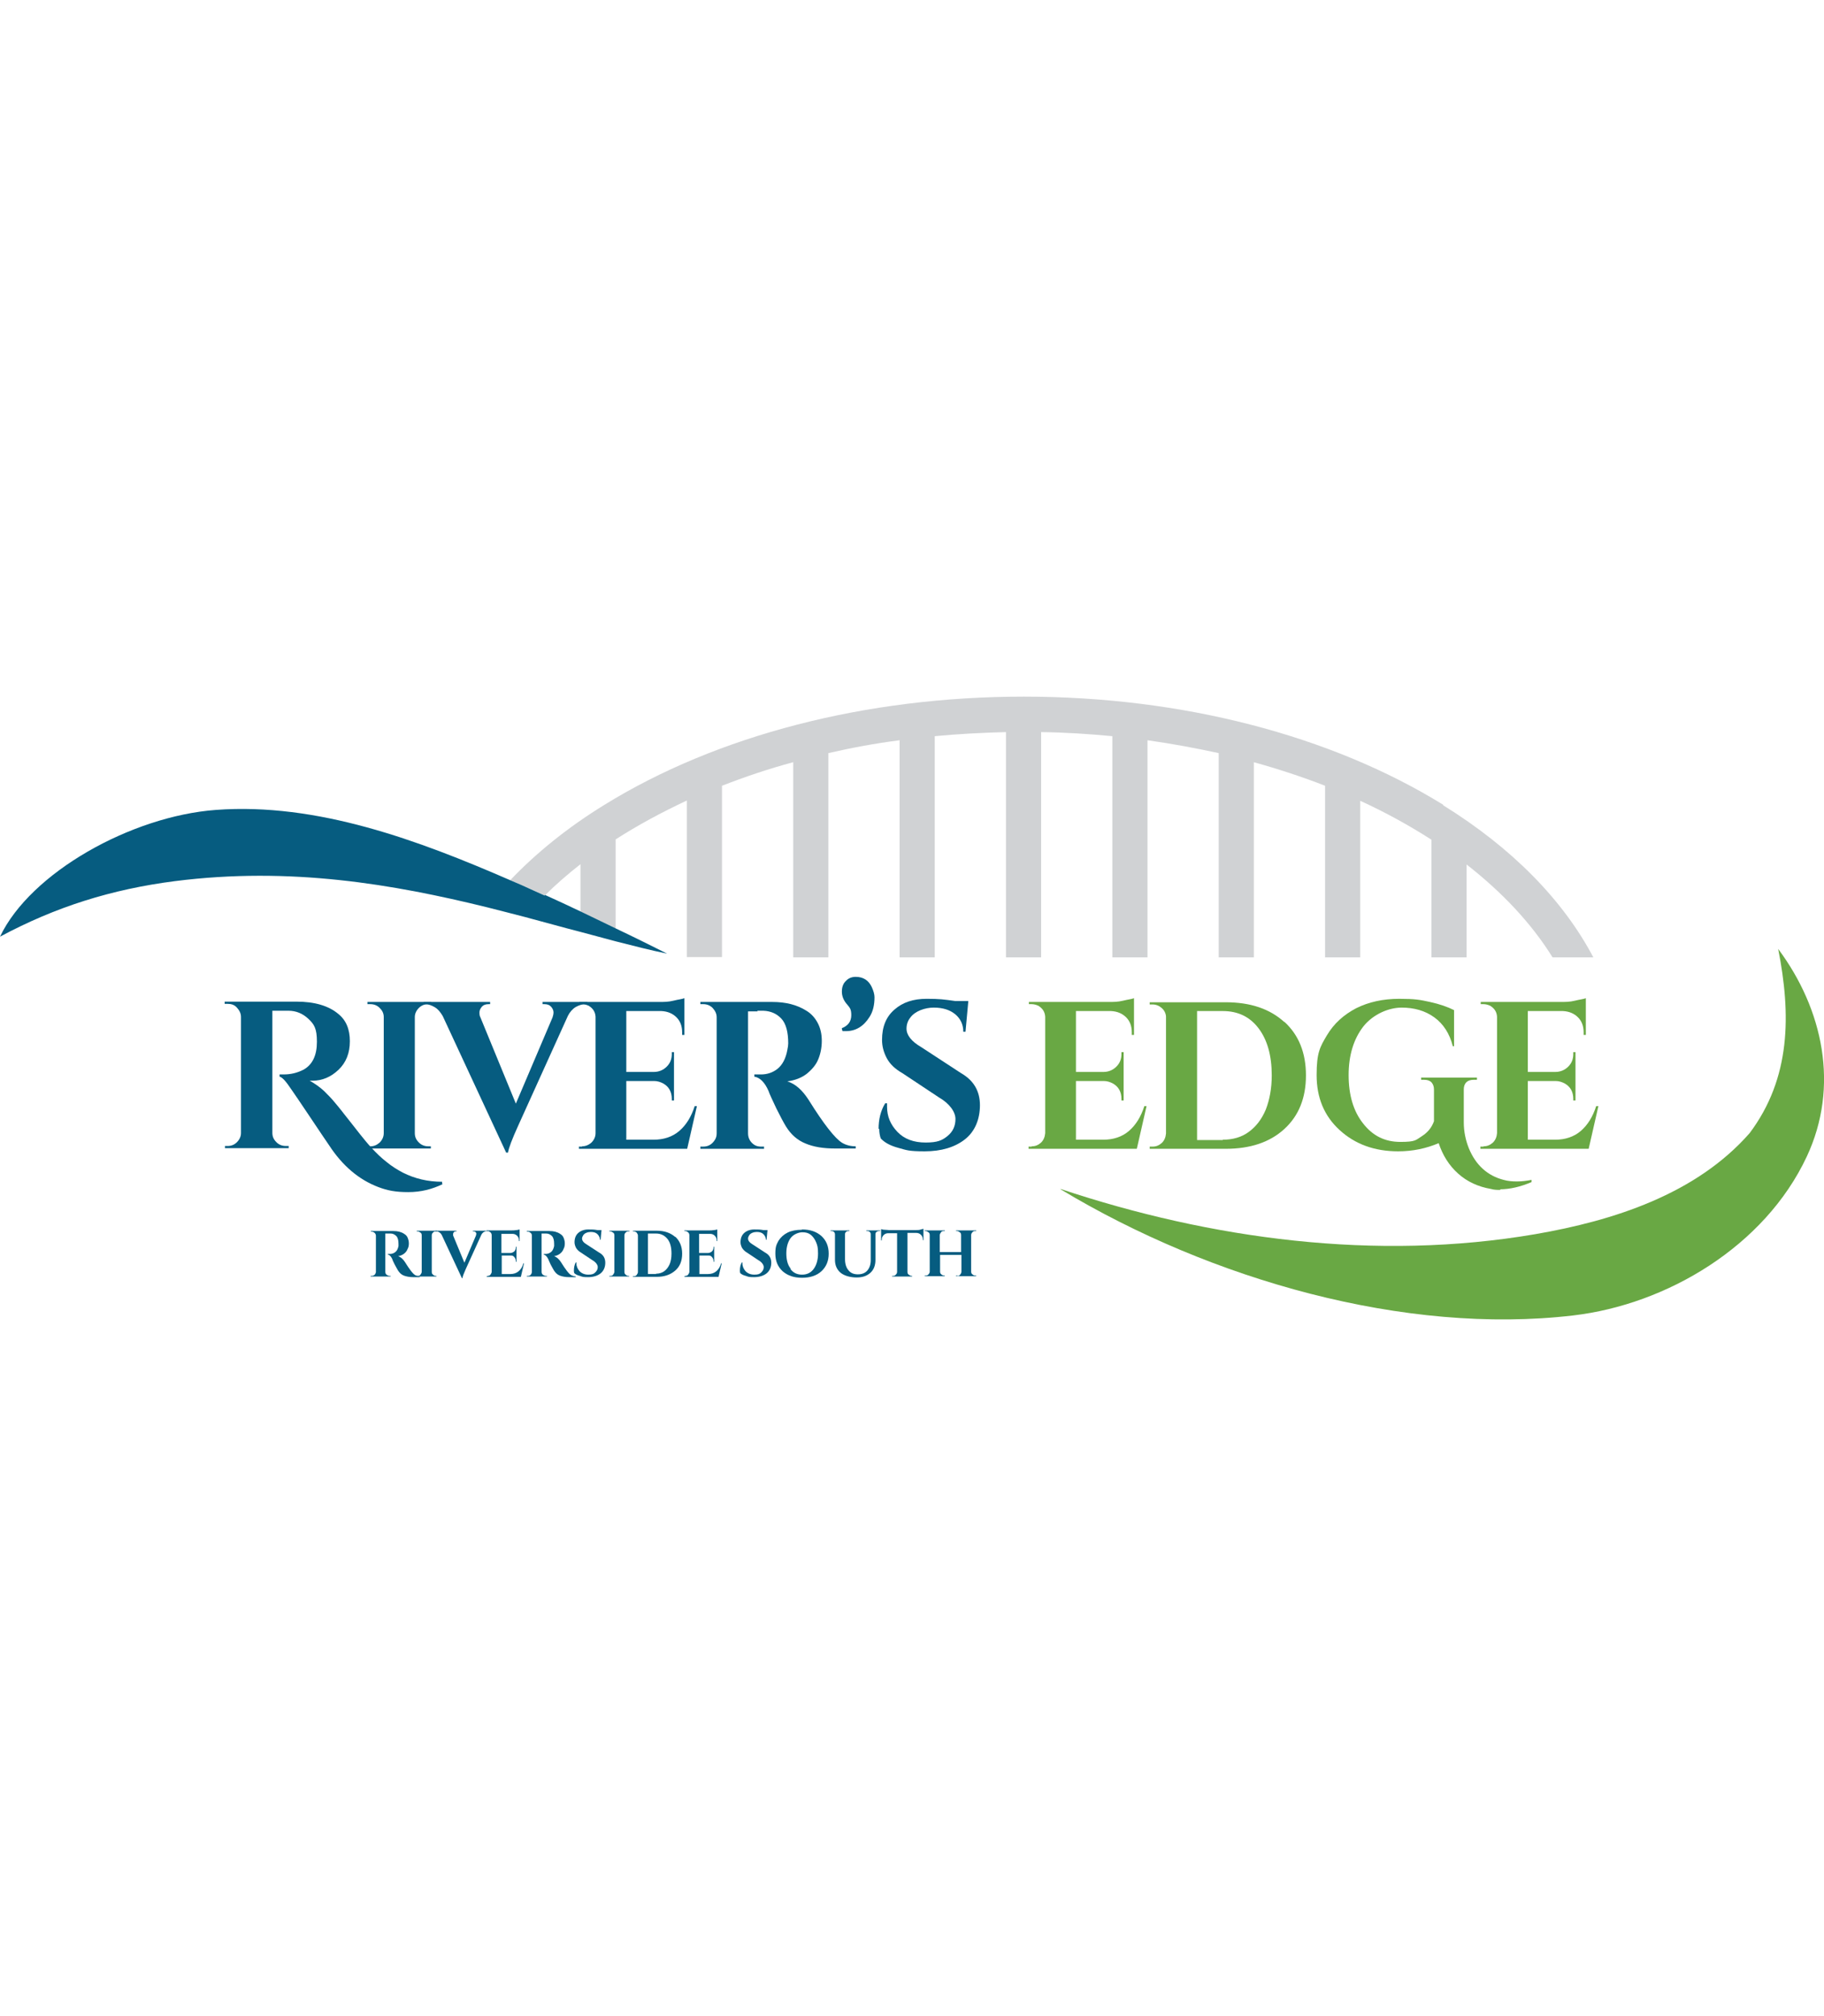 <?xml version="1.0" encoding="UTF-8"?>
<svg xmlns="http://www.w3.org/2000/svg" version="1.1" viewBox="0 0 581.3 642.4">
  <defs>
    <style>
      .cls-1 {
        fill: #d0d2d4;
      }

      .cls-2 {
        fill: #065c80;
      }

      .cls-3 {
        fill: #69a844;
      }
    </style>
  </defs>
  <!-- Generator: Adobe Illustrator 28.7.1, SVG Export Plug-In . SVG Version: 1.2.0 Build 142)  -->
  <g>
    <g id="Layer_1">
      <g id="Layer_1-2" data-name="Layer_1">
        <g id="Layer_2">
          <g id="Layer_1-2">
            <g>
              <path class="cls-2" d="M268.2,327.7c2.1-.8,3.1-2.2,3.1-4.2s-.5-2.4-1.5-3.6-1.5-2.5-1.5-3.9.4-2.6,1.3-3.4c.8-.9,1.9-1.3,3.1-1.3,2.4,0,4.1,1.1,5.1,3.2.6,1.3.9,2.4.9,3.3,0,2.5-.5,4.6-1.6,6.3-1.9,3-4.4,4.5-7.5,4.5s-.8,0-1.1,0l-.2-.7h0v-.2Z"/>
              <path class="cls-2" d="M141.2,377.3c-3.5,1.7-7.1,2.6-11.1,2.6s-6.6-.5-9.5-1.6c-6.1-2.3-11.4-6.7-15.7-13.3-1.1-1.6-3.2-4.7-6.2-9.2s-5-7.4-5.9-8.7c-1.6-2.4-2.8-3.8-3.7-4v-.7h1.3c2.3,0,4.3-.5,6.3-1.5,2.9-1.6,4.3-4.6,4.3-8.9s-.9-5.6-2.7-7.3-3.9-2.6-6.4-2.6h-5.1v38.9c0,1.2.4,2.1,1.3,3,.8.8,1.8,1.2,3,1.2h.9v.7h-20.3v-.7h.9c1.1,0,2.1-.4,2.9-1.2s1.3-1.8,1.3-2.9v-37c0-1.2-.5-2.1-1.3-3s-1.8-1.2-3-1.2h-.9v-.7h22.9c5.7,0,10.2,1.3,13.3,3.9,2.5,2,3.7,4.9,3.7,8.7s-1.2,6.8-3.6,9.1c-2.4,2.3-5.2,3.5-8.3,3.5s-.6,0-.9,0c1.8,1,3.3,2.1,4.6,3.3,1.2,1.2,2.3,2.3,3.2,3.4.9,1.1,1.7,2,2.3,2.8s1.5,1.9,2.6,3.3,2.2,2.8,3.3,4.2c1.2,1.5,2.4,3,3.8,4.5s2.9,3,4.7,4.4c1.7,1.4,3.5,2.5,5.2,3.4,3.8,1.9,7.9,2.9,12.5,2.9v.7h.3,0Z"/>
              <path class="cls-2" d="M118,365.3c1.2,0,2.1-.4,3-1.2.8-.8,1.3-1.8,1.3-3v-37c0-1.2-.5-2.1-1.3-2.9s-1.8-1.2-3-1.2h-.9v-.7h20.3v.7h-.9c-1.2,0-2.2.4-3,1.2-.8.8-1.3,1.8-1.3,2.9v37c0,1.2.4,2.1,1.3,3,.8.8,1.8,1.2,3,1.2h.8v.7h-20.2v-.7s.9,0,.9,0Z"/>
              <path class="cls-2" d="M187.2,320h-.6c-1,0-2,.3-3.1.9-1,.6-1.9,1.6-2.5,2.8l-15.8,34.9c-2,4.4-3.1,7.3-3.3,8.7h-.6l-20.2-43.5c-.7-1.2-1.5-2.2-2.5-2.8s-2.1-1-3.1-1h-.5v-.7h21.2v.7h-.5c-1,0-1.7.3-2.2.9s-.7,1.2-.7,1.7,0,1.1.3,1.6l11.3,27.5,11.7-27.5c.2-.6.3-1.1.3-1.6s-.2-1.1-.7-1.7-1.2-.9-2.2-.9h-.6v-.7h14.3v.7h0Z"/>
              <path class="cls-2" d="M185.5,365.3c1.1,0,2.1-.4,3-1.2.8-.8,1.3-1.8,1.3-3v-37.1c-.1-1.6-.9-2.7-2.2-3.5-.7-.3-1.4-.5-2.1-.5h-.9v-.7h25.5c1.4,0,2.9,0,4.5-.4s2.8-.5,3.5-.8v11.7h-.7v-.8c0-2-.6-3.6-1.8-4.8-1.2-1.2-2.8-1.9-4.8-2h-11.2v19.4h8.8c1.6,0,3-.6,4.1-1.7s1.6-2.4,1.6-4v-.6h.7v15.4h-.7v-.5c0-2.2-.9-3.9-2.7-4.9-.9-.5-1.9-.8-2.9-.8h-8.9v18.7h8.7c3.2,0,6-.9,8.2-2.8,2.2-1.9,3.8-4.5,4.9-7.9h.7l-3.1,13.6h-34.5v-.7h1,0Z"/>
              <path class="cls-2" d="M241.5,322.3h-3.1v38.9c0,1.6.8,2.9,2.1,3.7.7.4,1.4.5,2.1.5h.9v.7h-20.3v-.7h.9c1.6,0,2.8-.7,3.7-2.1.4-.6.6-1.3.6-2.1v-37c0-1.2-.5-2.1-1.3-3-.8-.8-1.8-1.2-3-1.2h-.9v-.7h22.9c4.3,0,7.9.9,10.9,2.8,1.5.9,2.7,2.2,3.6,3.9s1.3,3.6,1.3,5.7-.4,4.1-1.1,5.8c-.7,1.8-2,3.3-3.7,4.7-1.7,1.3-3.8,2.1-6.2,2.4,2.6.8,4.8,2.8,6.8,5.9,4.8,7.7,8.4,12.3,10.7,13.7,1.2.7,2.6,1.1,4.3,1.1v.7h-6.5c-3.8,0-6.9-.5-9.5-1.6-2.5-1-4.6-2.8-6.2-5.4-.8-1.3-1.8-3.2-3.1-5.8-1.2-2.6-2.1-4.4-2.5-5.6-1.2-2.7-2.7-4.2-4.5-4.5v-.7h2.1c2,0,3.8-.6,5.3-1.8,1.5-1.2,2.6-3.2,3.1-5.9.2-.9.3-1.7.3-2.2,0-3.6-.7-6.3-2.2-7.9s-3.4-2.4-5.7-2.5h-2s.2.2.2.2Z"/>
              <path class="cls-2" d="M280,359.8c0-3.2.7-5.9,2.1-8.2h.6v1.1c0,3.1,1.1,5.7,3.3,8,2.2,2.3,5.2,3.4,9,3.4s5.3-.7,7-2.1,2.5-3.2,2.5-5.4-1.8-4.9-5.3-6.9l-11.6-7.7c-2.3-1.3-4-2.9-5-4.8s-1.5-3.8-1.5-5.8c0-4.2,1.3-7.4,4-9.7,2.6-2.3,6-3.4,10.2-3.4s5.5.2,9.1.7h4.2l-.9,9.8h-.7c0-2.3-.9-4.2-2.6-5.6s-4-2.1-6.8-2.1-6,1.1-7.5,3.2c-.8,1-1.2,2.2-1.2,3.5,0,2.1,1.6,4.1,4.7,5.9l12.7,8.3c4,2.3,6,5.7,6,10.2s-1.6,8.4-4.8,10.9-7.5,3.8-12.8,3.8-5.8-.4-8.4-1.1c-2.6-.7-4.4-1.7-5.6-3-.3-.8-.5-1.9-.5-3.1"/>
              <path class="cls-3" d="M328.8,365.3c1.2,0,2.1-.4,3-1.2.8-.8,1.2-1.8,1.3-3v-37.1c-.1-1.6-.9-2.7-2.2-3.5-.7-.3-1.4-.5-2.1-.5h-.9v-.7h25.5c1.4,0,2.9,0,4.5-.4s2.8-.5,3.5-.8v11.7h-.7v-.8c0-2-.6-3.6-1.8-4.8-1.2-1.2-2.8-1.9-4.8-2h-11.2v19.4h8.8c1.6,0,3-.6,4.1-1.7s1.6-2.4,1.6-4v-.6h.7v15.4h-.7v-.5c0-2.2-.9-3.9-2.7-4.9-.9-.5-1.9-.8-2.9-.8h-8.9v18.7h8.7c3.2,0,6-.9,8.2-2.8,2.2-1.9,3.8-4.5,4.9-7.9h.7l-3.1,13.6h-34.5v-.7h1Z"/>
              <path class="cls-3" d="M409.3,325.6c4.6,4.2,6.9,9.9,6.9,17.1s-2.3,12.9-6.9,17.1-10.8,6.3-18.7,6.3h-24.2v-.7h.9c1.2,0,2.1-.4,3-1.2.8-.8,1.2-1.8,1.3-3v-37.3c-.1-1.1-.6-2-1.4-2.7s-1.8-1.1-2.9-1.1h-.9v-.7h24.2c7.9,0,14.1,2.1,18.7,6.3M389.7,363.2c3.2,0,6-.8,8.3-2.5s4.1-4,5.4-7.1c1.2-3.1,1.9-6.7,1.9-10.9,0-6.3-1.4-11.3-4.2-15s-6.6-5.5-11.4-5.5h-8.2v41.1h8.2Z"/>
              <path class="cls-3" d="M478.3,379.2c-1.1,0-2.1,0-3.1-.3-4.1-.7-7.6-2.3-10.5-4.9-2.9-2.6-4.9-5.8-6.2-9.7-4,1.7-8.3,2.6-12.9,2.6-7.6,0-13.8-2.3-18.7-6.8s-7.3-10.3-7.3-17.5,1.1-9,3.3-12.7c2.2-3.7,5.3-6.5,9.3-8.6,4-2,8.6-3,13.7-3s6.6.3,9.8,1,5.7,1.6,7.7,2.6v11.5c.1,0-.4,0-.4,0-1-4-3-7.1-5.9-9.2s-6.4-3.1-10.4-3.1-9,2-12.2,6c-3.1,4-4.7,9.2-4.7,15.5s1.5,11.5,4.6,15.4c3.1,4,7,5.9,11.9,5.9s4.9-.6,6.8-1.8,3.2-2.8,3.9-4.8v-10.1c0-1-.3-1.7-.8-2.3-.5-.5-1.3-.8-2.3-.8h-1v-.7h17.8v.7h-1c-1.1,0-1.9.3-2.4.8s-.8,1.3-.8,2.2v10.6c0,2.9.6,5.7,1.6,8.2,2.2,5.4,6,8.8,11.1,10.1,1.4.4,2.8.5,4.3.5s3-.2,4.6-.5v.7c-3.5,1.5-6.9,2.3-10.1,2.3"/>
              <path class="cls-3" d="M472.8,365.3c1.2,0,2.1-.4,3-1.2.8-.8,1.2-1.8,1.3-3v-37.1c-.1-1.6-.9-2.7-2.2-3.5-.7-.3-1.4-.5-2.1-.5h-.9v-.7h25.5c1.4,0,2.9,0,4.5-.4s2.8-.5,3.5-.8v11.7h-.7v-.8c0-2-.6-3.6-1.8-4.8-1.2-1.2-2.8-1.9-4.8-2h-11.2v19.4h8.8c1.6,0,3-.6,4.1-1.7s1.6-2.4,1.6-4v-.6h.7v15.4h-.7v-.5c0-2.2-.9-3.9-2.7-4.9-.9-.5-1.9-.8-2.9-.8h-8.9v18.7h8.7c3.2,0,6-.9,8.2-2.8,2.2-1.9,3.8-4.5,4.9-7.9h.7l-3.1,13.6h-34.5v-.7h1Z"/>
              <path class="cls-3" d="M338,378.9c48,16,100.5,23.1,151.3,14.4,24.9-4.3,51.2-12.7,68.3-32.2,13.2-17.6,13.2-37.9,9.1-58.7,14.3,19.2,19.6,43.8,9.1,66.2-13.4,28.6-44.6,47.1-74.4,50.6-53.5,6.3-115.4-11.3-163.4-40.2"/>
              <path class="cls-1" d="M460,256.5c-35.9-22.2-83.4-34.5-133.7-34.5s-97.8,12.3-133.7,34.5c-11.7,7.2-21.7,15.3-30,24,1.2.5,2.4,1,3.5,1.5,2.5,1.1,5,2.2,7.5,3.4,3.5-3.5,7.3-6.8,11.4-10v15.2c3.8,1.8,7.5,3.6,11.2,5.4v-28.5c7-4.5,14.6-8.6,22.7-12.4v49.9h11.2v-54.6c7.2-2.8,14.8-5.4,22.7-7.5v62.2h11.2v-65.1c7.4-1.7,14.9-3.1,22.7-4.1v69.2h11.2v-70.5c7.4-.7,15-1.1,22.7-1.3v71.8h11.2v-71.8c7.7.1,15.3.6,22.7,1.3v70.5h11.2v-69.2c7.8,1.1,15.3,2.5,22.7,4.1v65.1h11.2v-62.2c7.9,2.2,15.5,4.7,22.7,7.5v54.7h11.2v-49.9c8.1,3.7,15.7,7.9,22.7,12.4v37.5h11.2v-29.6c11.4,8.9,20.7,18.8,27.4,29.6h13c-9.6-18.2-25.8-34.8-47.9-48.5"/>
              <path class="cls-2" d="M173.6,285.4c-2.5-1.1-5-2.3-7.5-3.4-1.2-.5-2.3-1-3.5-1.5-29.2-12.7-61.5-24.8-93.8-22.4-27,2-59.1,20-68.8,40.4,17.7-9.5,35.5-15.1,55.7-17.7,36.9-4.7,69.7,1,99.4,8.3,4.1,1,8.1,2.1,12.1,3.1,6.1,1.6,12,3.3,17.9,4.8,3.8,1,7.5,2,11.2,3,5.5,1.4,10.9,2.8,16.3,3.9-5.4-2.7-10.8-5.4-16.3-8-3.7-1.8-7.5-3.6-11.2-5.4-3.8-1.8-7.6-3.6-11.4-5.3"/>
              <path class="cls-2" d="M123.8,393.1h-1v12.2c0,.5.2.9.7,1.1.2.1.4.2.7.2h.3v.2h-6.4v-.2h.3c.5,0,.9-.2,1.2-.6,0-.2.2-.4.2-.6v-11.6c0-.4-.2-.7-.4-.9s-.6-.4-.9-.4h-.3v-.2h7.2c1.4,0,2.5.3,3.4.9.5.3.9.7,1.1,1.2s.4,1.1.4,1.8-.1,1.3-.4,1.8c-.2.6-.6,1.1-1.1,1.5s-1.2.7-1.9.8c.8.3,1.5.9,2.1,1.8,1.5,2.4,2.6,3.9,3.4,4.3.4.2.8.3,1.4.4v.2h-2.1c-1.2,0-2.2-.2-3-.5s-1.4-.9-1.9-1.7c-.2-.4-.6-1-1-1.8s-.7-1.4-.8-1.8c-.4-.8-.8-1.3-1.4-1.4v-.2h.7c.6,0,1.2-.2,1.7-.6.5-.4.8-1,1-1.9v-.7c0-1.1-.2-2-.7-2.5s-1.1-.8-1.8-.8h-.7,0Z"/>
              <path class="cls-2" d="M133.1,406.6c.4,0,.7-.1.9-.4s.4-.6.4-.9v-11.6c0-.4-.1-.7-.4-.9-.3-.2-.6-.4-.9-.4h-.3v-.2h6.4v.2h-.3c-.4,0-.7.1-.9.4-.3.2-.4.6-.4.9v11.6c0,.4.1.7.4.9.3.3.6.4.9.4h.2v.2h-6.3v-.2h.3Z"/>
              <path class="cls-2" d="M155.4,392.3h-.2c-.3,0-.6.1-1,.3-.3.2-.6.5-.8.9l-5,11c-.6,1.4-1,2.3-1,2.8h-.2l-6.4-13.7c-.2-.4-.5-.7-.8-.9s-.6-.3-1-.3h-.2v-.2h6.7v.2h-.2c-.3,0-.5.1-.7.3-.1.2-.2.4-.2.5v.5l3.6,8.7,3.7-8.7c0-.2.1-.4.1-.5s0-.3-.2-.5c-.1-.2-.4-.3-.7-.3h-.2v-.2h4.5v.2h.2,0Z"/>
              <path class="cls-2" d="M155.4,406.6c.4,0,.7-.1.9-.4s.4-.6.4-.9v-11.7c0-.5-.3-.9-.7-1.1s-.4-.2-.6-.2h-.3v-.2h8c.4,0,.9,0,1.4-.1.5,0,.9-.2,1.1-.2v3.7h-.2v-.2c0-.6-.2-1.1-.6-1.5s-.9-.6-1.5-.6h-3.5v6.1h2.8c.5,0,.9-.2,1.3-.5.3-.3.5-.8.5-1.3v-.2h.2v4.8h-.2v-.2c0-.7-.3-1.2-.8-1.6-.3-.2-.6-.2-.9-.2h-2.8v5.9h2.8c1,0,1.9-.3,2.6-.9.7-.6,1.2-1.4,1.5-2.5h.2l-1,4.3h-10.9v-.2h.3Z"/>
              <path class="cls-2" d="M173.6,393.1h-1v12.2c0,.5.2.9.7,1.1.2.1.4.2.7.2h.3v.2h-6.4v-.2h.3c.5,0,.9-.2,1.1-.6.1-.2.2-.4.2-.6v-11.6c0-.4-.1-.7-.4-.9-.3-.3-.6-.4-.9-.4h-.3v-.2h7.2c1.4,0,2.5.3,3.4.9.5.3.9.7,1.1,1.2s.4,1.1.4,1.8-.1,1.3-.4,1.8c-.2.6-.6,1.1-1.1,1.5s-1.2.7-1.9.8c.8.3,1.5.9,2.1,1.8,1.5,2.4,2.6,3.9,3.4,4.3.4.2.8.3,1.4.4v.2h-2.1c-1.2,0-2.2-.2-3-.5s-1.4-.9-1.9-1.7c-.2-.4-.6-1-1-1.8s-.6-1.4-.8-1.8c-.4-.8-.9-1.3-1.4-1.4v-.2h.6c.6,0,1.2-.2,1.7-.6s.8-1,1-1.9v-.7c0-1.1-.2-2-.7-2.5s-1.1-.8-1.8-.8h-.6,0Z"/>
              <path class="cls-2" d="M182.9,404.9c0-1,.2-1.9.6-2.6h.2v.3c0,1,.4,1.8,1,2.5.7.7,1.6,1.1,2.8,1.1s1.7-.2,2.2-.7.8-1,.8-1.7-.6-1.6-1.7-2.2l-3.6-2.4c-.7-.4-1.2-.9-1.6-1.5-.3-.6-.5-1.2-.5-1.8,0-1.3.4-2.3,1.2-3s1.9-1.1,3.2-1.1,1.7,0,2.9.2h1.3l-.3,3.1h-.2c0-.7-.3-1.3-.8-1.8s-1.2-.7-2.1-.7-1.9.3-2.4,1c-.2.3-.4.7-.4,1.1,0,.7.5,1.3,1.5,1.9l4,2.6c1.3.7,1.9,1.8,1.9,3.2s-.5,2.6-1.5,3.4c-1,.8-2.4,1.2-4,1.2s-1.8-.1-2.6-.4c-.8-.2-1.4-.5-1.8-.9-.1-.3-.1-.6-.1-1"/>
              <path class="cls-2" d="M194.5,406.6c.4,0,.7-.1.9-.4s.4-.6.4-.9v-11.6c0-.4-.1-.7-.4-.9-.3-.2-.6-.4-.9-.4h-.3v-.2h6.4v.2h-.3c-.4,0-.7.1-.9.4-.3.2-.4.6-.4.9v11.6c0,.4.1.7.4.9.3.3.6.4.9.4h.2v.2h-6.3v-.2h.3Z"/>
              <path class="cls-2" d="M215.2,394.1c1.4,1.3,2.2,3.1,2.2,5.4s-.7,4.1-2.2,5.4-3.4,2-5.9,2h-7.6v-.2h.3c.4,0,.7-.1.9-.4s.4-.6.4-.9v-11.7c0-.3-.2-.6-.4-.9-.2-.2-.6-.4-.9-.4h-.3v-.2h7.6c2.5,0,4.4.7,5.9,2M209.1,405.9c1,0,1.9-.3,2.6-.8.7-.5,1.3-1.3,1.7-2.2s.6-2.1.6-3.4c0-2-.4-3.6-1.3-4.7s-2.1-1.7-3.6-1.7h-2.6v12.9h2.6Z"/>
              <path class="cls-2" d="M218.4,406.6c.4,0,.7-.1.9-.4s.4-.6.4-.9v-11.7c0-.5-.3-.9-.7-1.1s-.4-.2-.6-.2h-.3v-.2h8c.4,0,.9,0,1.4-.1.5,0,.9-.2,1.1-.2v3.7h-.2v-.2c0-.6-.2-1.1-.6-1.5s-.9-.6-1.5-.6h-3.5v6.1h2.8c.5,0,.9-.2,1.3-.5.3-.3.5-.8.5-1.3v-.2h.2v4.8h-.2v-.2c0-.7-.3-1.2-.8-1.6-.3-.2-.6-.2-.9-.2h-2.8v5.9h2.8c1,0,1.9-.3,2.6-.9.7-.6,1.2-1.4,1.5-2.5h.2l-1,4.3h-10.9v-.2h.3Z"/>
              <path class="cls-2" d="M235.8,404.9c0-1,.2-1.9.6-2.6h.2v.3c0,1,.4,1.8,1,2.5.7.7,1.6,1.1,2.8,1.1s1.7-.2,2.2-.7.8-1,.8-1.7-.6-1.6-1.7-2.2l-3.6-2.4c-.7-.4-1.2-.9-1.6-1.5-.3-.6-.5-1.2-.5-1.8,0-1.3.4-2.3,1.2-3s1.9-1.1,3.2-1.1,1.7,0,2.9.2h1.3l-.3,3.1h-.2c0-.7-.3-1.3-.8-1.8s-1.2-.7-2.1-.7-1.9.3-2.4,1c-.2.3-.4.7-.4,1.1,0,.7.5,1.3,1.5,1.9l4,2.6c1.3.7,1.9,1.8,1.9,3.2s-.5,2.6-1.5,3.4c-1,.8-2.4,1.2-4,1.2s-1.8-.1-2.6-.4c-.8-.2-1.4-.5-1.8-.9-.1-.3-.1-.6-.1-1"/>
              <path class="cls-2" d="M255.6,391.8c2.6,0,4.6.7,6.2,2.1,1.5,1.4,2.3,3.2,2.3,5.6s-.8,4.2-2.3,5.6c-1.5,1.4-3.6,2.1-6.2,2.1s-4.6-.7-6.2-2.1c-1.5-1.4-2.3-3.2-2.3-5.6s.4-2.9,1-4.1c.7-1.1,1.7-2,2.9-2.6s2.8-.9,4.5-.9M251.9,404.4c.9,1.2,2.1,1.8,3.7,1.8s2.8-.6,3.7-1.8,1.4-2.9,1.4-4.9-.2-2.6-.6-3.6-1-1.8-1.7-2.4c-.8-.6-1.6-.8-2.7-.8s-2.8.6-3.7,1.8-1.4,2.9-1.4,4.9.4,3.7,1.4,4.9"/>
              <path class="cls-2" d="M280.5,392.3h-.4c-.3,0-.5.1-.8.3-.2.2-.3.4-.3.7v8.2c0,1.7-.5,3.1-1.6,4.1s-2.5,1.5-4.4,1.5-3.9-.5-5.1-1.5-1.8-2.4-1.8-4.1v-8.1c0-.3-.1-.6-.3-.8-.2-.2-.5-.3-.8-.3h-.3v-.2h6v.2h-.3c-.3,0-.6.1-.8.3-.2.2-.3.4-.3.7v8c0,1.5.4,2.7,1.1,3.5.7.9,1.7,1.3,3,1.3s2.3-.4,3-1.2,1.1-1.9,1.1-3.3v-8.3c0-.3-.1-.5-.3-.7s-.5-.3-.8-.3h-.3v-.2h4.4v.2h0Z"/>
              <path class="cls-2" d="M289.2,393v12.3c0,.4.1.7.4.9s.6.4.9.4h.2v.2h-6.4v-.2h.3c.4,0,.6-.1.9-.4s.4-.6.4-.9v-12.3h-2.8c-.6,0-1.1.2-1.5.6s-.6.9-.6,1.5v.2h-.2v-3.6c.2,0,.5.2,1.1.2s1,.1,1.4.1h8.5c.7,0,1.2,0,1.7-.2.4-.1.7-.2.8-.2v3.6h-.2v-.2c0-.6-.2-1.1-.6-1.5s-.9-.6-1.5-.6h-2.8,0Z"/>
              <path class="cls-2" d="M305.1,406.6c.4,0,.6,0,.8-.3.3-.3.5-.7.5-1v-5.4h-6.8v5.3c0,.4.1.7.4.9.3.3.6.4.9.4h.2v.2h-6.4v-.2h.3c.4,0,.7-.1.9-.4.3-.3.4-.6.4-.9v-11.6c0-.4-.1-.7-.4-.9s-.6-.4-.9-.4h-.3v-.2h6.4v.2h-.3c-.4,0-.7.1-.9.4s-.4.6-.4.9v5.4h6.8v-5.4c0-.4-.1-.7-.4-.9s-.6-.4-.9-.4h-.3v-.2h6.4v.2h-.3c-.4,0-.7.1-.9.4-.3.3-.4.6-.4.9v11.6c0,.4.1.7.4.9.3.3.6.4.9.4h.3v.2h-6.4v-.2h.4,0Z"/>
            </g>
          </g>
        </g>
      </g>
    </g>
  </g>
</svg>